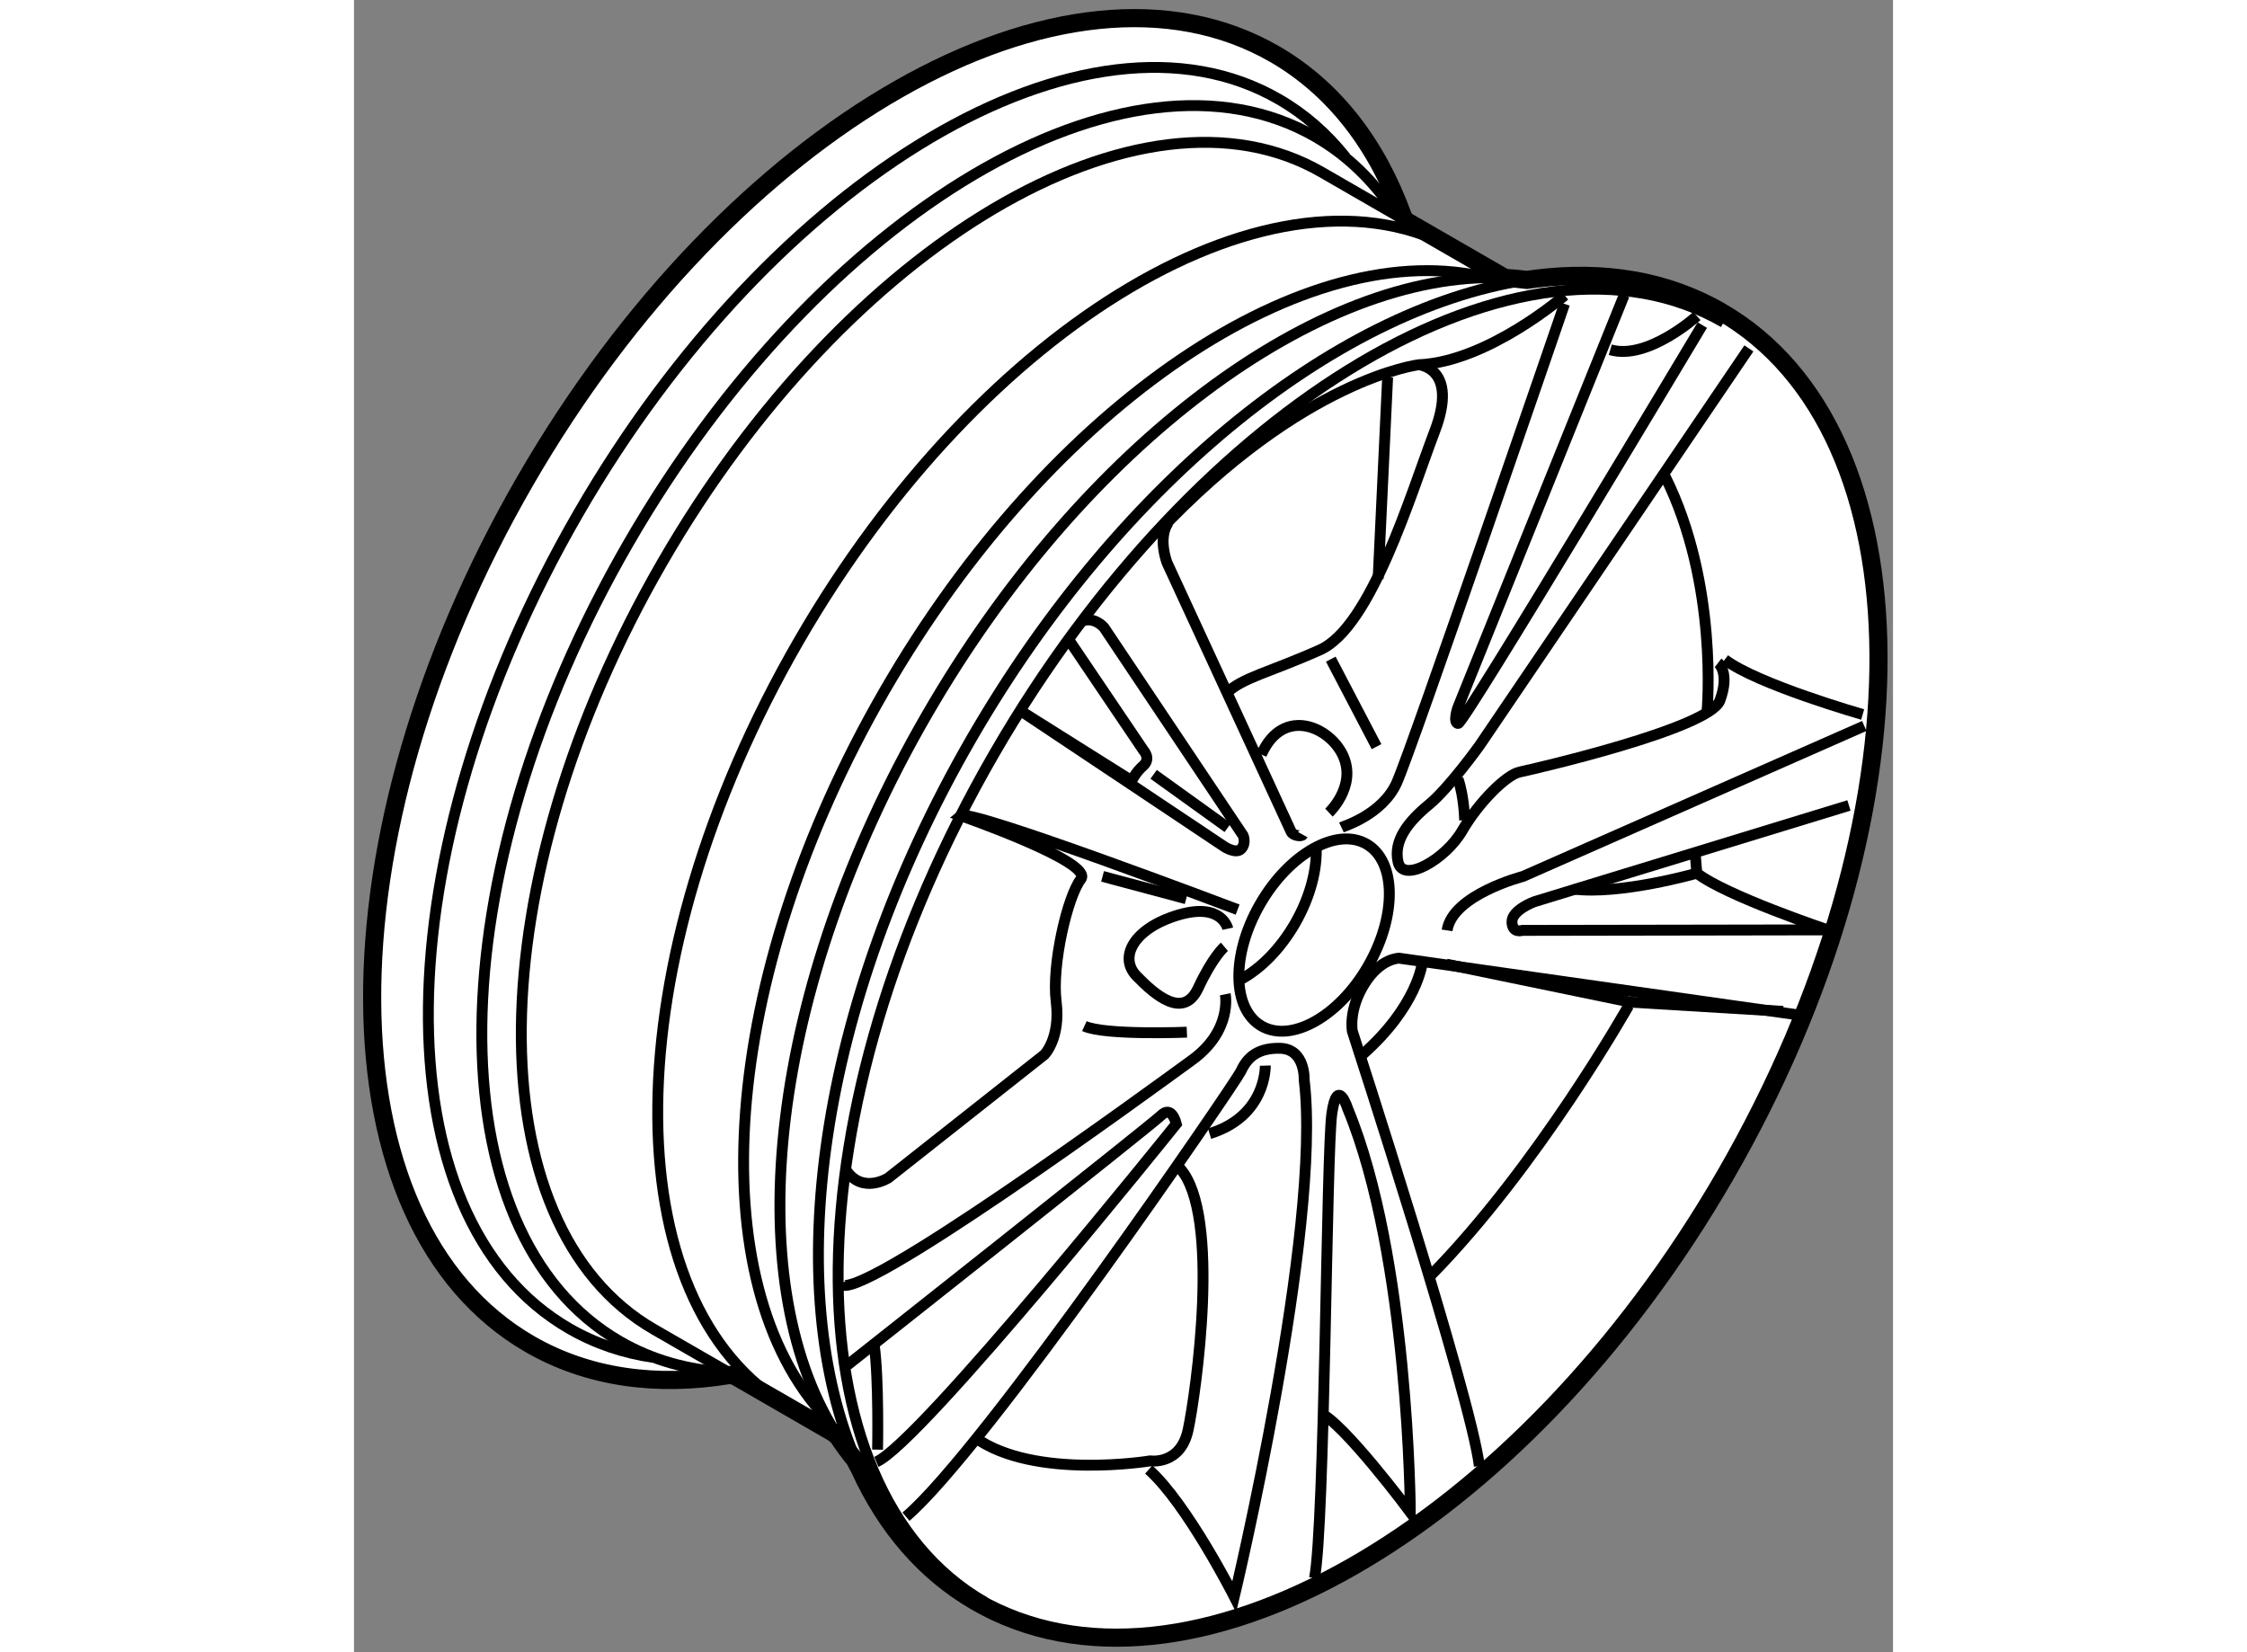 <?xml version="1.0" encoding="utf-8"?>
<!-- Generator: Adobe Illustrator 15.1.0, SVG Export Plug-In . SVG Version: 6.00 Build 0)  -->
<!DOCTYPE svg PUBLIC "-//W3C//DTD SVG 1.1//EN" "http://www.w3.org/Graphics/SVG/1.1/DTD/svg11.dtd">
<svg version="1.1" xmlns="http://www.w3.org/2000/svg" xmlns:xlink="http://www.w3.org/1999/xlink" x="0px" y="0px" width="244.8px"
	 height="180px" viewBox="6.038 86.687 42.433 45.554" enable-background="new 0 0 244.8 180" xml:space="preserve">
	
<rect x="6.038" y="86.687" width="42.433" height="45.554" fill="#808080" stroke="none"/>
	
<g><path fill="#FFFFFF" stroke="#000000" stroke-width="0.5" d="M16.388,124.598c-2.006,0.33-3.892,0.076-5.502-0.852
			c-5.744-3.318-5.804-13.969-0.134-23.789c5.671-9.822,14.924-15.095,20.669-11.779c1.653,0.955,2.836,2.518,3.545,4.49
			l0.078,0.109c1.285,0.742,2.627,1.516,2.627,1.516l0.11,0.057c0.203,0.012,0.402,0.029,0.6,0.055l0.238-0.033
			c1.858-0.236,3.602,0.041,5.105,0.91c5.744,3.316,5.804,13.965,0.134,23.789c-5.67,9.822-14.925,15.096-20.669,11.777
			c-1.412-0.814-2.48-2.072-3.205-3.656l-0.139-0.264c-0.163-0.197-0.317-0.408-0.461-0.627l-0.114-0.1c0,0-1.421-0.82-2.74-1.582
			L16.388,124.598z"></path><ellipse transform="matrix(-0.5 0.866 -0.866 -0.5 146.152 140.543)" fill="none" stroke="#000000" stroke-width="0.3" cx="32.51" cy="112.457" rx="2.896" ry="1.716"></ellipse><path fill="none" stroke="#000000" stroke-width="0.3" d="M32.567,110.02c0.031,0.631-0.162,1.398-0.586,2.133
			c-0.402,0.695-0.934,1.229-1.469,1.525"></path><path fill="none" stroke="#000000" stroke-width="0.3" d="M19.931,127.074c-2.151-4.859-1.115-12.668,3.126-20.014
			c4.171-7.223,10.276-11.986,15.502-12.682"></path><path fill="none" stroke="#000000" stroke-width="0.3" d="M23.429,130.863c-5.487-3.168-5.375-13.637,0.252-23.381
			c5.625-9.744,14.634-15.078,20.122-11.908"></path><path fill="none" stroke="#000000" stroke-width="0.3" d="M14.293,124.113c-0.826-0.119-1.604-0.383-2.322-0.797
			c-5.271-3.045-5.162-13.098,0.241-22.455c5.402-9.359,14.056-14.48,19.325-11.438c0.712,0.41,1.323,0.949,1.839,1.596"></path><path fill="none" stroke="#000000" stroke-width="0.3" d="M19.308,126.178c-2.679-4.273-1.826-12.25,2.515-19.768
			c4.347-7.529,10.84-12.258,15.883-12.063"></path><path fill="none" stroke="#000000" stroke-width="0.3" d="M16.289,124.52c-1.05-0.061-2.034-0.336-2.921-0.848
			c-5.164-2.982-5.06-12.836,0.235-22.006c5.296-9.172,13.776-14.189,18.941-11.209c0.889,0.514,1.622,1.232,2.199,2.113"></path><path fill="none" stroke="#000000" stroke-width="0.3" d="M18.067,125.508c-4.961-2.863-4.859-12.328,0.227-21.137
			c5.085-8.807,13.229-13.625,18.189-10.762"></path><path fill="none" stroke="#000000" stroke-width="0.3" d="M16.407,124.549c-1.102-0.635-2.101-1.211-2.101-1.211
			c-4.961-2.865-4.859-12.328,0.227-21.137c5.085-8.807,13.229-13.627,18.19-10.764c0,0,1.052,0.607,2.187,1.262"></path><path fill="none" stroke="#000000" stroke-width="0.3" d="M19.065,125.789c-3.517-3.717-2.966-12.146,1.597-20.051
			c4.597-7.961,11.691-12.664,16.677-11.379"></path><path fill="none" stroke="#000000" stroke-width="0.3" d="M39.417,94.832c0,0-2.11,1.83-4.022,1.912c0,0-3.185,0.369-7.195,4.627"></path><path fill="none" stroke="#000000" stroke-width="0.3" d="M35.395,96.744c0,0,1.107,0.086,0.441,1.83
			c-0.666,1.746-1.753,5.406-3.168,6.033c-1.416,0.631-2.116,0.754-2.581,1.193"></path><line fill="none" stroke="#000000" stroke-width="0.3" x1="34.275" y1="102.645" x2="34.537" y2="97.09"></line><path fill="none" stroke="#000000" stroke-width="0.3" d="M32.199,109.701c-0.034,0.061-0.277,0.025-0.322-0.08
			s-3.422-7.418-3.422-7.418s-0.266-0.68,0.036-1.111"></path><path fill="none" stroke="#000000" stroke-width="0.3" d="M33.263,109.5c0.074-0.035,1.122-0.352,1.521-1.223
			c0.4-0.875,4.631-13.211,4.631-13.211"></path><path fill="none" stroke="#000000" stroke-width="0.3" d="M32.919,109.092c0,0,0.746-0.699,0.408-1.525
			c-0.338-0.828-1.669-1.438-2.271-0.076"></path><line fill="none" stroke="#000000" stroke-width="0.3" x1="34.231" y1="107.273" x2="32.97" y2="104.861"></line><path fill="none" stroke="#000000" stroke-width="0.3" d="M26.105,103.816c0.344-0.143,0.61,0.17,0.61,0.17l3.838,5.738
			c0,0,0.091,0.211-0.052,0.365c-0.142,0.156-0.466-0.057-0.466-0.057s-5.523-3.689-5.582-3.725
			c-0.06-0.033,3.028,1.906,3.028,1.906s0.105-0.229,0.321-0.418c0.216-0.193,0.003-0.42,0.003-0.42l-2.04-3.02"></path><line fill="none" stroke="#000000" stroke-width="0.3" x1="30.129" y1="109.506" x2="28.085" y2="108.037"></line><path fill="none" stroke="#000000" stroke-width="0.3" d="M43.064,95.402c0,0-1.359,1.229-2.388,0.928"></path><path fill="none" stroke="#000000" stroke-width="0.3" d="M43.213,95.65c0,0-6.583,11.01-6.732,10.986
			c-0.15-0.021-0.012-0.43-0.012-0.43l4.589-11.379"></path><path fill="none" stroke="#000000" stroke-width="0.3" d="M44.497,96.293l-7.423,10.945c0,0-0.839,1.172-1.396,1.631
			c-0.557,0.457-0.992,0.986-0.852,1.588c0.141,0.6,1.315-0.086,1.766-0.865s1.214-1.541,1.584-1.619
			c0.371-0.078,5.238-1.197,5.523-1.975c0.286-0.775-0.051-1.035-0.051-1.035"></path><path fill="none" stroke="#000000" stroke-width="0.3" d="M47.635,106.387c0,0-2.899-0.828-3.803-1.514"></path><path fill="none" stroke="#000000" stroke-width="0.3" d="M43.345,106.279c0,0,0.321-3.482-1.152-6.445"></path><path fill="none" stroke="#000000" stroke-width="0.3" d="M47.679,106.703l-9.409,4.148c0,0-1.946,0.502-2.094,1.488"></path><path fill="none" stroke="#000000" stroke-width="0.3" d="M43.025,110.316l0.037,0.445c0.807,0.627,3.61,1.564,3.61,1.564
			l-8.418,0.014c0,0-0.282,0.094-0.289-0.234c-0.004-0.328,0.613-0.555,0.613-0.555l8.678-2.656"></path><path fill="none" stroke="#000000" stroke-width="0.3" d="M43.063,110.762c0,0-2.104,0.604-3.403,0.438"></path><path fill="none" stroke="#000000" stroke-width="0.3" d="M45.902,114.676l-11.046-1.57c0,0-0.516-0.008-0.961,0.711
			c-0.446,0.717-0.331,1.303-0.331,1.303s3.276,10.074,3.502,11.99"></path><polyline fill="none" stroke="#000000" stroke-width="0.3" points="45.441,114.572 41.236,114.318 36.157,113.27 		"></polyline><path fill="none" stroke="#000000" stroke-width="0.3" d="M41.181,114.416c0,0-2.497,4.436-5.477,7.459"></path><path fill="none" stroke="#000000" stroke-width="0.3" d="M35.491,113.242c0,0-0.134,1.189-1.65,2.523"></path><path fill="none" stroke="#000000" stroke-width="0.3" d="M36.66,109.305c0,0-0.011-0.654-0.183-1.143"></path><path fill="none" stroke="#000000" stroke-width="0.3" d="M32.656,125.635c0.641,0.242,2.507,2.746,2.507,2.746
			s-0.032-7.033-1.727-11.127c0,0-0.286-0.914-0.437,0.135c-0.151,1.051-0.19,11.357-0.479,12.811"></path><path fill="none" stroke="#000000" stroke-width="0.3" d="M21.257,128.504c2.164-1.836,9.085-11.967,9.229-12.273
			c0.144-0.305,0.38-0.656,1.085-0.641c0.704,0.018,0.665,0.871,0.665,0.871c0.499,4.09-1.927,14.25-1.927,14.25
			s-1.308-2.574-2.359-3.506"></path><path fill="none" stroke="#000000" stroke-width="0.3" d="M28.813,118.902c1.145,1.279,0.433,6.227,0.223,7.209
			s-1.047,0.855-1.047,0.855s-3.194,0.529-4.824-0.641"></path><path fill="none" stroke="#000000" stroke-width="0.3" d="M31.164,116.068c0,0,0.043,1.391-1.537,1.875"></path><path fill="none" stroke="#000000" stroke-width="0.3" d="M19.643,124.324c0,0,8.36-6.604,8.655-6.889
			c0.293-0.285,0.413,0.24,0.413,0.24s-7.068,8.813-8.271,9.318"></path><path fill="none" stroke="#000000" stroke-width="0.3" d="M20.474,126.656c0,0,0.039-1.926-0.092-2.879"></path><path fill="none" stroke="#000000" stroke-width="0.3" d="M30.06,114.1c0,0,0.205,0.998-0.915,1.813s-9.383,6.857-9.694,6.16"></path><path fill="none" stroke="#000000" stroke-width="0.3" d="M30.401,111.766c0,0-7.379-2.801-7.632-2.588
			c0,0,3.678,1.279,3.31,1.748c-0.367,0.471-0.809,2.359-0.681,3.375c0.127,1.016-0.327,1.467-0.327,1.467l-4.3,3.395
			c0,0-0.721,0.463-1.171-0.221"></path><line fill="none" stroke="#000000" stroke-width="0.3" x1="28.983" y1="111.467" x2="26.677" y2="110.85"></line><path fill="none" stroke="#000000" stroke-width="0.3" d="M29.002,115.146c0,0-2.261,0.092-2.826-0.168"></path><path fill="none" stroke="#000000" stroke-width="0.3" d="M30.13,112.293c0,0-0.157-0.742-1.376-0.375s-1.645,1.162-1.134,1.684
			c0.51,0.523,1.288,1.199,1.694,0.328c0.405-0.871,0.723-1.139,0.723-1.139"></path></g>


</svg>